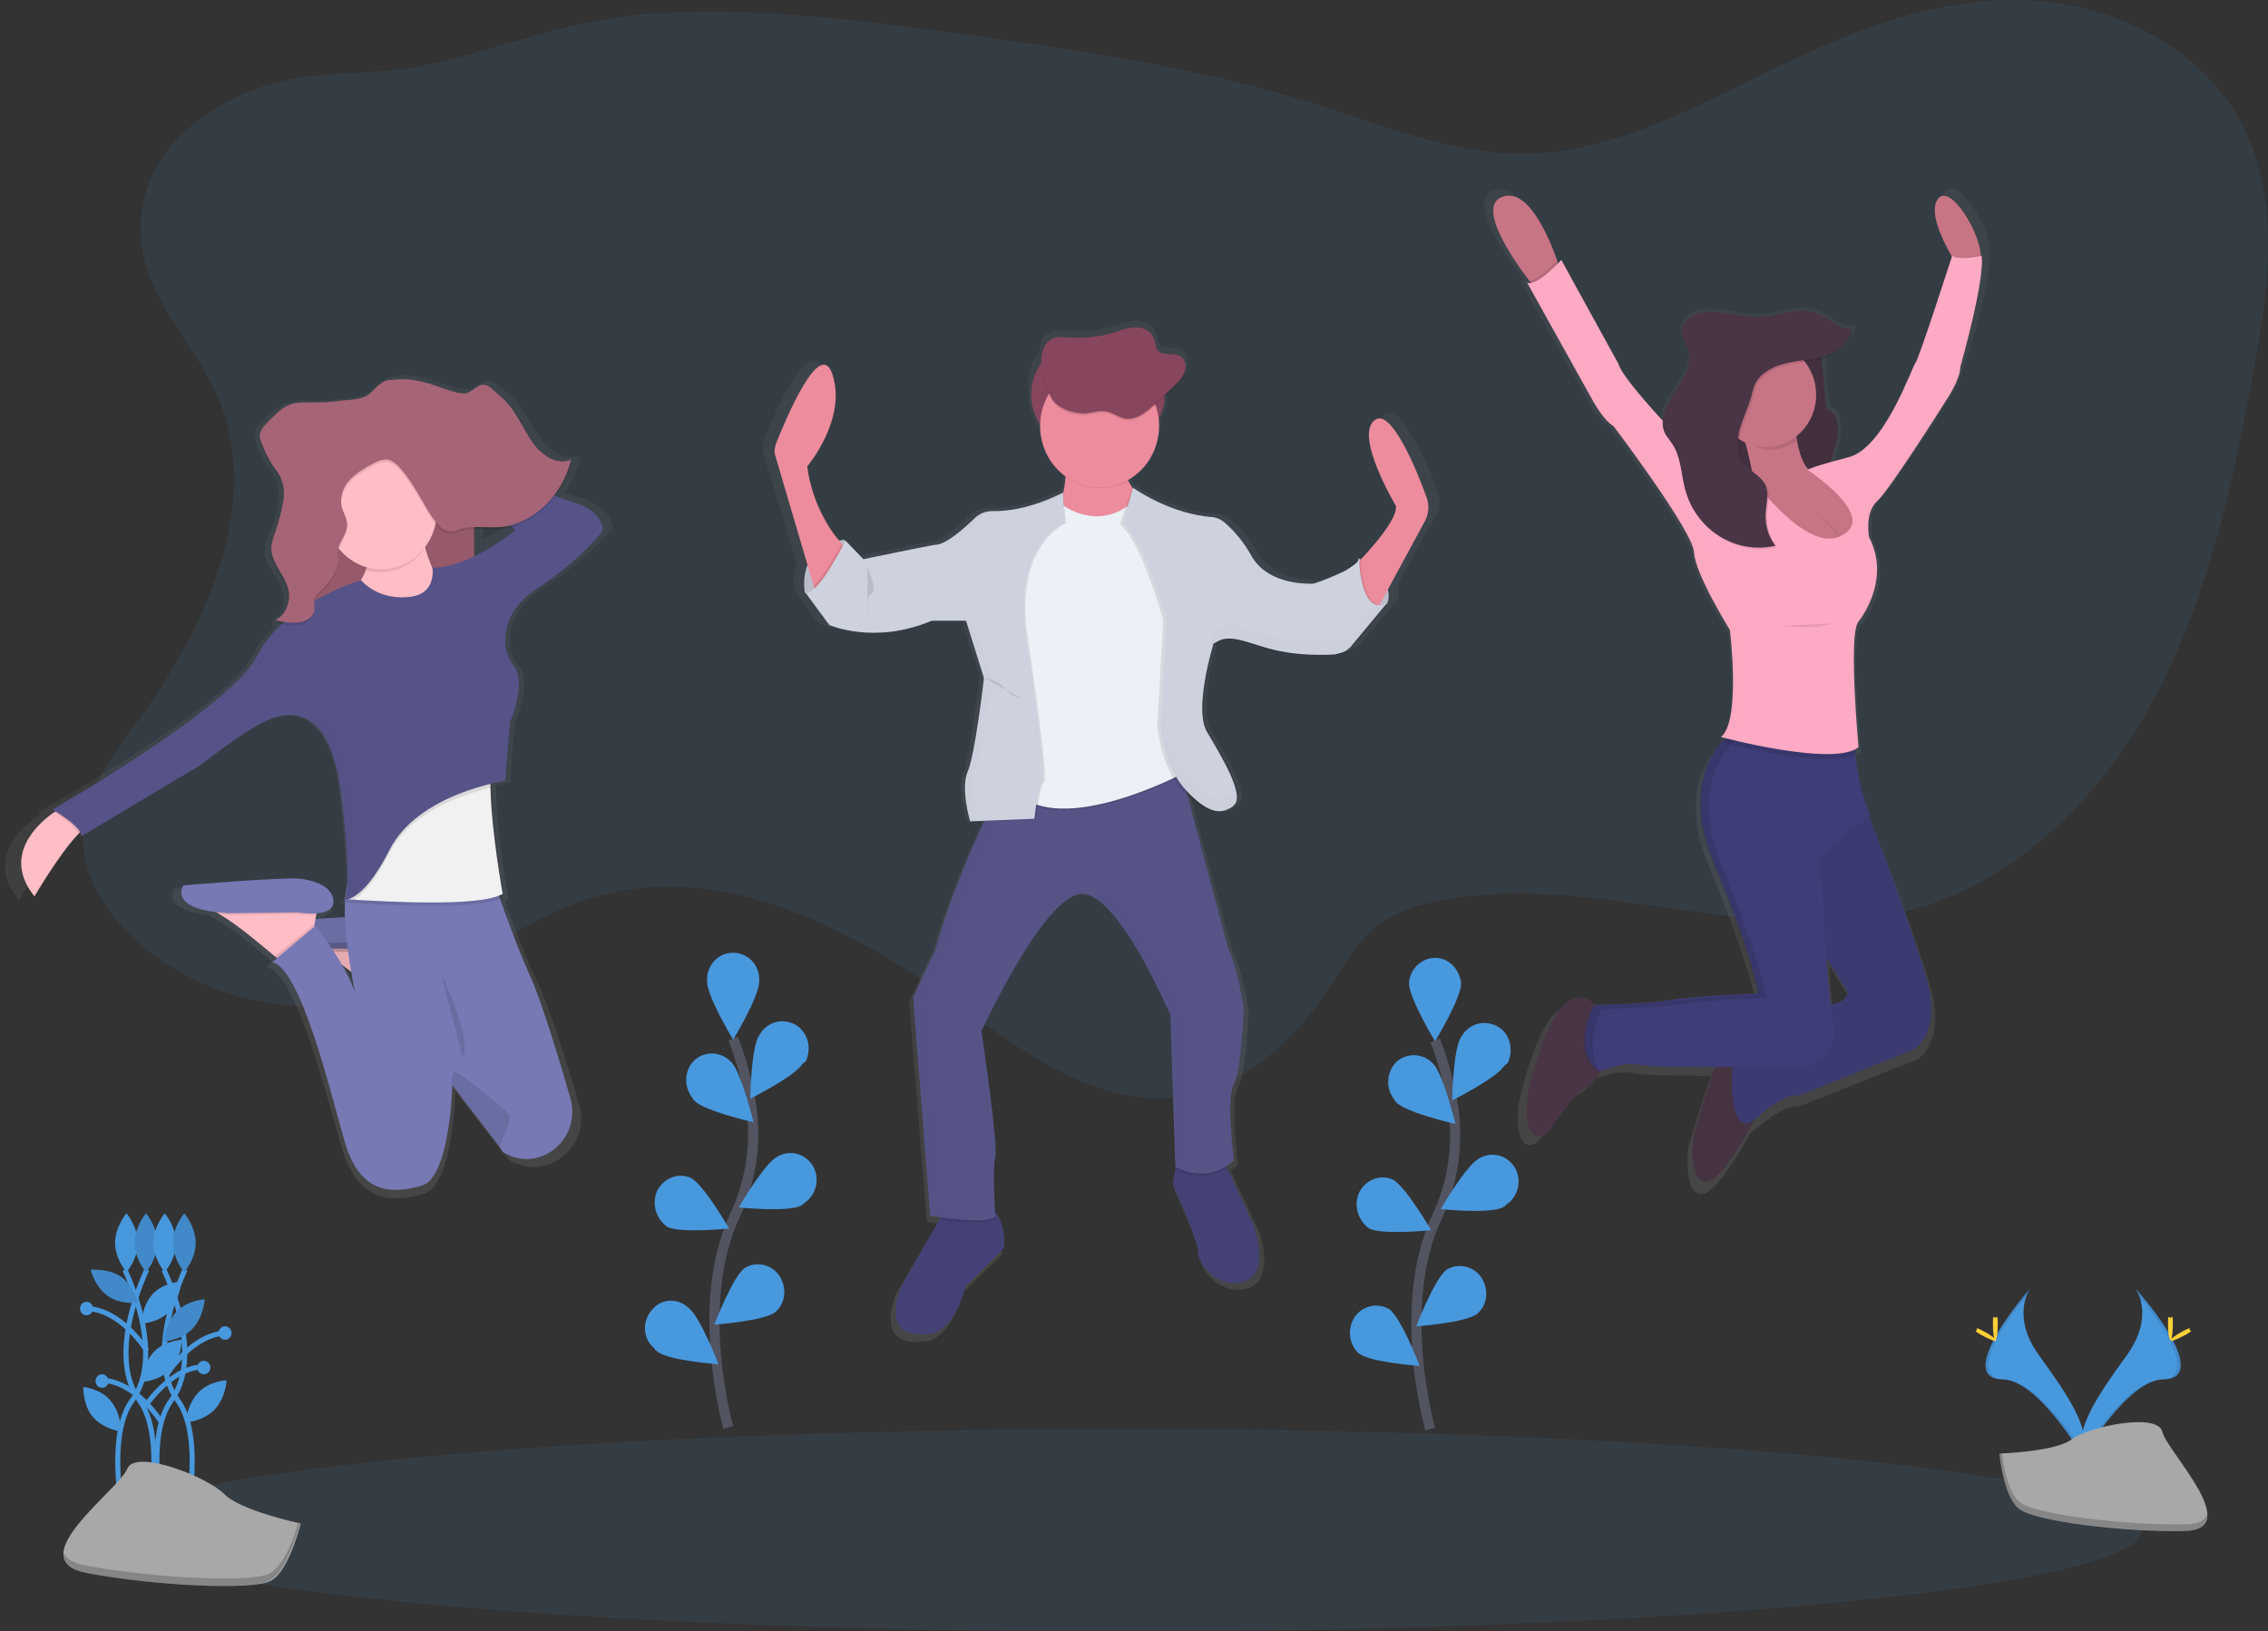 <svg width="449" height="323" viewBox="0 0 449 323" fill="none" xmlns="http://www.w3.org/2000/svg">
<rect x="0" y="0" width="449" height="323" fill="#333333" stroke="none"/>
<path opacity="0.1" d="M43.094 78.499C52.283 100.028 40.514 124.729 26.811 143.421C22.136 149.596 17.138 156.272 16.493 164.116C15.687 173.796 21.975 182.474 29.39 188.316C42.932 198.83 61.472 202.001 77.754 196.827C91.78 192.321 103.548 181.807 117.574 177.634C141.111 170.625 166.099 182.307 186.412 196.66C200.76 206.841 216.075 219.358 233.164 217.189C245.255 215.686 255.572 206.841 262.505 196.494C265.89 191.487 268.792 185.812 273.79 182.474C276.691 180.472 280.077 179.47 283.624 178.636C314.899 171.626 348.109 188.649 379.062 179.971C399.858 174.13 416.624 157.106 426.942 137.413C437.26 117.719 442.096 95.522 446.126 73.492C449.028 57.804 451.285 40.947 444.837 26.594C437.904 11.407 421.783 2.228 405.662 0.392C389.54 -1.444 373.258 3.396 358.426 10.239C339.887 18.583 321.509 30.433 301.196 30.433C287.331 30.433 274.112 24.925 260.892 20.753C238.806 13.743 215.753 10.239 192.861 7.068C170.936 4.063 148.688 1.059 126.763 2.895C111.125 4.23 97.422 10.405 82.268 13.243C72.434 15.079 62.439 13.743 52.766 16.914C40.837 20.753 28.584 29.765 27.939 43.785C26.811 57.303 38.096 66.983 43.094 78.499Z" fill="#4898DE"/>
<path d="M284.751 97.691C282.817 92.184 277.497 79.499 274.111 82.003C269.759 85.174 278.464 99.36 278.464 99.36C278.787 102.03 273.789 107.371 271.21 110.041C271.21 109.875 271.21 109.708 271.21 109.708C271.21 109.875 271.21 109.875 271.048 110.041L270.887 109.875C270.887 110.041 270.726 110.208 270.565 110.375C270.565 110.041 270.565 109.875 270.565 109.875C270.081 112.044 261.376 114.881 261.376 114.881C261.376 114.881 261.214 114.881 260.731 114.881C258.313 114.881 252.025 114.381 249.123 109.541C247.673 106.87 245.738 104.534 243.481 102.698C242.675 102.03 241.708 101.697 240.74 101.697C232.68 101.196 226.07 96.857 224.78 96.022L224.619 95.855V96.022C224.297 95.522 223.974 95.021 223.813 94.52L223.329 94.019C227.36 92.017 229.778 87.677 229.939 83.171C229.939 83.171 229.939 83.004 229.939 82.837C230.584 81.502 231.068 80.167 231.068 78.665V77.163L232.841 75.494C233.647 74.659 234.614 73.825 234.937 72.824C235.098 72.323 235.259 71.989 235.098 71.489C235.259 70.654 234.776 69.82 234.292 69.319C232.841 68.317 230.584 69.319 229.456 67.984C228.972 67.316 229.133 66.482 228.811 65.814C228.327 64.312 226.715 63.477 225.103 63.477C223.491 63.477 222.04 63.978 220.589 64.479C217.365 65.48 214.14 65.814 210.755 65.48C209.788 65.313 208.981 65.313 208.014 65.647C206.886 66.148 206.08 67.149 205.918 68.317C205.757 68.818 205.757 69.152 205.757 69.653C204.468 71.155 203.661 73.157 203.661 75.16V78.832C203.661 80.835 204.306 82.837 205.596 84.34C205.918 87.844 207.692 91.182 210.594 93.185C210.594 93.352 210.594 93.352 210.594 93.519C210.594 94.687 210.271 95.855 210.11 97.023V96.857C210.11 96.857 203.5 100.528 196.407 100.528H195.601C194.15 100.528 192.86 101.029 191.893 102.03C189.797 104.033 186.089 107.371 183.832 107.371C183.349 107.371 171.419 109.708 169.484 110.208L165.776 106.537L165.615 106.704L165.454 106.537C165.132 106.537 164.648 106.704 164.326 106.704C162.391 104.367 158.683 99.026 157.716 91.85C157.716 91.85 165.938 82.17 162.875 73.324C160.295 65.647 153.202 82.003 151.267 87.01C150.945 87.844 150.945 88.846 151.106 89.68L157.716 111.71C157.071 113.379 156.91 115.215 157.232 117.051L162.069 123.393C162.069 123.393 165.615 125.062 171.419 124.895C175.61 124.895 179.641 124.061 183.51 122.559H184.638H184.477H190.281L193.989 133.907C193.828 134.909 192.054 149.429 190.764 152.767C190.281 153.768 190.12 154.936 190.281 156.105C190.281 158.274 190.764 160.611 191.409 162.78L194.634 162.614L194.472 162.947C191.732 168.622 187.218 178.969 184.638 188.482L179.963 198.329L183.51 242.056H183.671H183.994C184.316 242.056 184.961 242.223 185.606 242.223L185.283 242.723L177.545 255.908C177.545 255.908 172.064 267.591 184.155 265.421C184.155 265.421 188.669 264.086 190.442 256.075L198.341 248.398C198.341 248.398 198.664 243.224 196.407 241.221C196.246 238.885 195.923 231.875 196.407 230.206C197.052 228.203 193.505 205.005 193.505 205.005C193.505 205.005 206.08 177.968 213.818 177.133C214.302 177.133 214.946 177.134 215.43 177.3C221.717 179.47 229.294 195.158 231.551 199.998L231.712 200.165L231.874 200.332V200.499V200.666V200.833V201L232.841 231.541H233.002V232.543L232.519 235.714C232.519 235.714 238 247.73 237.677 249.232C237.355 250.734 241.385 256.743 247.028 255.074C252.67 253.405 249.285 243.892 249.285 243.892L243.803 232.209L243.642 231.708C244.126 231.375 244.771 231.041 245.093 230.54C245.093 230.54 243.481 218.023 245.093 215.353C246.705 212.682 247.189 200.332 247.189 200.332C247.189 200.332 246.06 191.987 243.965 188.149L235.582 157.273C238.161 159.609 240.096 160.611 241.708 160.611H242.03C242.675 160.611 243.481 160.444 244.126 160.11C244.448 159.943 244.771 159.609 245.093 159.443L245.254 159.276C247.511 157.273 242.675 149.262 239.773 144.589C237.032 140.083 240.74 127.732 241.063 126.731C241.385 126.564 241.546 126.397 241.869 126.23C242.514 125.896 243.159 125.897 243.642 125.897C246.383 126.063 249.607 127.565 253.799 128.4C256.7 128.901 259.602 129.068 262.504 129.068H262.665C263.794 129.068 264.922 129.068 265.728 129.068C266.534 129.068 267.34 128.901 267.985 128.4C268.63 128.066 269.114 127.565 269.597 127.065L276.852 118.553L276.691 118.72C277.013 117.719 277.013 116.717 276.691 115.716L284.268 102.03C285.074 100.862 285.235 99.193 284.751 97.691Z" fill="url(#paint0_linear)"/>
<path d="M198.825 247.063L191.087 254.74C189.313 262.584 184.961 263.92 184.961 263.92C173.192 266.089 178.512 254.573 178.512 254.573L185.928 241.555L186.895 239.887C186.895 239.887 192.215 238.218 195.762 239.219C196.246 239.386 196.568 239.553 196.89 239.887C199.147 241.889 198.825 247.063 198.825 247.063Z" fill="#444176"/>
<path d="M246.222 253.739C240.741 255.408 236.872 249.4 237.194 247.898C237.517 246.396 232.197 234.546 232.197 234.546L232.68 231.375L233.003 228.538L242.031 229.205L242.837 231.041L248.157 242.557C248.157 242.724 251.703 252.237 246.222 253.739Z" fill="#444176"/>
<path opacity="0.1" d="M197.052 241.222C196.246 242.724 189.314 241.889 186.09 241.555L187.057 239.886C187.057 239.886 192.377 238.218 195.924 239.219C196.407 239.386 196.73 239.553 197.052 239.886C197.052 240.721 197.052 241.222 197.052 241.222Z" fill="black"/>
<path opacity="0.1" d="M242.998 231.208C238.484 234.379 233.486 232.042 232.841 231.541L233.164 228.704L242.192 229.372L242.998 231.208Z" fill="black"/>
<path d="M244.287 214.685C242.675 217.356 244.287 229.706 244.287 229.706C238.967 234.713 232.68 231.041 232.68 231.041L231.713 201C231.713 201 221.234 176.299 213.979 176.967C206.563 177.468 194.311 204.171 194.311 204.171C194.311 204.171 197.696 227.036 197.052 229.038C196.407 231.041 197.052 240.721 197.052 240.721C195.923 242.724 184.155 240.721 184.155 240.721L180.769 197.495L185.283 187.815C187.862 178.302 192.215 168.288 194.795 162.614C196.084 159.777 196.89 158.108 196.89 158.108L205.435 156.272L233.164 150.264L243.159 187.815C245.093 191.487 246.222 199.832 246.222 199.832C246.222 199.832 245.738 212.015 244.287 214.685Z" fill="#565387"/>
<g opacity="0.1">
<path opacity="0.1" d="M235.259 230.874L234.292 200.833C234.292 200.833 223.813 176.132 216.558 176.8C216.236 176.8 215.913 176.967 215.591 176.967C222.846 179.47 231.874 200.833 231.874 200.833L232.841 230.874C234.776 231.875 237.033 232.376 239.29 232.042C237.677 231.875 236.388 231.541 235.259 230.874Z" fill="black"/>
<path opacity="0.1" d="M186.734 240.72L183.348 197.494L187.862 187.814C190.442 178.301 194.795 168.288 197.374 162.613C198.664 159.776 199.47 158.107 199.47 158.107L208.014 156.271L233.325 150.764L233.164 150.263L205.435 156.271L196.89 158.107C196.89 158.107 196.084 159.776 194.795 162.613C192.215 168.288 187.862 178.468 185.283 187.814L180.769 197.494L184.155 240.72C184.155 240.72 190.603 241.888 194.311 241.554C191.893 241.387 189.313 241.054 186.734 240.72Z" fill="black"/>
</g>
<path d="M167.228 106.87C167.228 106.87 158.038 107.371 159.328 117.385L161.907 117.719L165.777 113.379L167.711 109.707V108.873L167.228 106.87Z" fill="#CED2DF"/>
<path opacity="0.1" d="M167.228 106.87C167.228 106.87 158.038 107.371 159.328 117.385L161.907 117.719L165.777 113.379L167.711 109.707V108.873L167.228 106.87Z" fill="black"/>
<path d="M268.953 110.542C268.953 110.542 276.53 114.715 274.596 119.555L272.177 120.556L268.953 118.72L268.469 114.381L268.792 111.377L268.953 110.542Z" fill="#CED2DF"/>
<path opacity="0.1" d="M268.953 110.542C268.953 110.542 276.53 114.715 274.596 119.555L272.177 120.556L268.953 118.72L268.469 114.381L268.792 111.377L268.953 110.542Z" fill="black"/>
<path d="M214.141 67.817H220.589C226.071 67.817 230.585 72.49 230.585 78.165C230.585 83.839 226.071 88.512 220.589 88.512H214.141C208.66 88.512 204.146 83.839 204.146 78.165C204.146 72.323 208.66 67.817 214.141 67.817Z" fill="#88455E"/>
<path d="M167.228 108.372L161.585 117.718L161.102 116.049L153.524 90.348C153.202 89.513 153.363 88.512 153.686 87.677C155.62 82.838 162.391 66.649 164.809 74.159C167.711 83.004 159.812 92.35 159.812 92.35C160.779 100.028 164.809 105.702 166.583 107.538C166.905 108.039 167.228 108.372 167.228 108.372Z" fill="#EC8C9C"/>
<path d="M267.825 112.378C267.825 112.378 276.691 103.7 276.369 100.195C276.369 100.195 267.986 86.175 272.177 83.171C275.402 80.668 280.56 93.185 282.495 98.693C282.979 100.195 282.817 101.697 282.172 103.032L271.694 122.392L267.825 112.378Z" fill="#EC8C9C"/>
<path d="M210.755 88.179C210.755 88.179 212.367 98.86 207.692 102.865C203.016 106.87 221.072 106.87 221.072 106.87L227.521 100.695C227.521 100.695 220.105 93.519 222.362 88.179H210.755Z" fill="#EC8C9C"/>
<path opacity="0.1" d="M210.433 100.361C210.433 100.361 217.365 105.702 224.297 99.694L235.582 123.727L234.937 153.1C234.937 153.1 211.722 165.617 202.049 157.94C192.377 150.263 200.437 146.258 200.437 146.258L198.18 123.727L200.599 109.04C200.599 109.04 204.951 102.03 205.274 102.03C205.435 102.197 210.433 100.361 210.433 100.361Z" fill="black"/>
<path d="M210.433 100.028C210.433 100.028 217.365 105.369 224.297 99.36L235.582 123.393L234.937 152.767C234.937 152.767 211.722 165.284 202.049 157.607C192.377 149.93 200.437 145.924 200.437 145.924L198.18 123.393L200.599 108.706C200.599 108.706 204.951 101.697 205.274 101.697C205.596 101.697 210.433 100.028 210.433 100.028Z" fill="#EBF1F6"/>
<path opacity="0.1" d="M210.433 97.524C210.433 97.524 203.823 101.363 196.73 101.196C195.44 101.196 194.15 101.697 193.183 102.698C191.087 104.701 187.541 107.872 185.445 107.872C184.961 107.872 171.258 110.709 171.258 110.709L167.711 107.037C167.711 107.037 162.391 117.886 159.812 117.385L164.487 123.727C164.487 123.727 173.354 127.732 184.8 122.892H191.571L195.118 134.241C195.118 134.241 193.344 149.596 191.893 152.767C190.442 156.105 192.377 162.614 192.377 162.614L205.113 162.113C205.113 162.113 205.758 155.604 206.725 154.77C207.692 153.935 203.339 125.396 203.339 125.396C203.339 125.396 200.438 109.207 211.078 103.533L210.433 97.524Z" fill="black"/>
<path opacity="0.1" d="M205.596 156.272C205.113 158.275 204.79 160.277 204.629 162.28L194.956 162.614C196.246 159.777 197.052 158.108 197.052 158.108L205.596 156.272Z" fill="black"/>
<path opacity="0.1" d="M167.228 108.373L161.585 117.719L161.102 116.05C163.197 113.88 165.616 109.541 166.583 107.705C166.906 108.039 167.228 108.373 167.228 108.373Z" fill="black"/>
<path d="M210.433 97.524C210.433 97.524 203.5 101.363 196.407 101.196C195.117 101.196 193.828 101.697 192.86 102.698C190.765 104.701 187.218 107.872 185.122 107.872C184.638 107.872 170.935 110.709 170.935 110.709L167.388 107.037C167.388 107.037 162.068 117.886 159.489 117.385L164.164 123.727C164.164 123.727 173.031 127.732 184.477 122.892H191.248L194.795 134.241C194.795 134.241 193.022 149.596 191.571 152.767C190.12 156.105 192.054 162.614 192.054 162.614L204.79 162.113C204.79 162.113 205.435 155.604 206.402 154.77C207.37 153.935 203.017 125.396 203.017 125.396C203.017 125.396 200.115 109.207 210.755 103.533L210.433 97.524Z" fill="#CED2DF"/>
<path opacity="0.1" d="M224.136 96.523C224.136 96.523 230.745 101.697 239.451 102.365C240.418 102.365 241.386 102.865 242.03 103.366C244.287 105.369 246.061 107.538 247.512 110.209C251.058 116.217 259.764 115.549 259.764 115.549C259.764 115.549 268.147 112.879 268.631 110.709C268.631 110.709 268.792 122.392 274.112 119.555L267.18 127.9C266.212 128.901 265.084 129.568 263.633 129.735C261.054 129.902 256.54 129.902 252.67 129.068C246.867 127.9 242.675 125.062 239.612 127.566C239.612 127.566 235.582 140.584 238.323 145.09C241.063 149.763 245.9 157.607 243.643 159.609C241.386 161.612 238.645 161.445 234.131 156.605C229.617 151.765 229.133 143.588 229.133 143.588L230.262 122.726C230.262 122.726 225.909 106.871 221.718 103.867L224.136 96.523Z" fill="black"/>
<path opacity="0.1" d="M274.919 119.388L267.986 127.732C267.503 128.233 267.019 128.734 266.374 129.067C265.729 129.401 265.246 129.568 264.601 129.568C262.022 129.735 257.508 129.735 253.638 128.901C248.157 127.732 244.288 125.229 241.225 127.065C241.064 127.232 240.741 127.398 240.58 127.398C240.58 127.398 236.55 140.416 239.29 144.922C242.031 149.595 246.867 157.439 244.61 159.442C244.288 159.776 243.804 160.11 243.321 160.277C241.225 161.278 238.807 160.443 235.099 156.438C230.585 151.598 230.101 143.42 230.101 143.42L231.23 122.559C231.23 122.559 226.877 106.704 222.685 103.7L224.459 96.857C225.748 97.691 232.036 101.864 239.774 102.531C240.741 102.531 241.709 103.032 242.353 103.533C244.61 105.535 246.384 107.705 247.835 110.375C251.381 116.383 260.087 115.716 260.087 115.716C262.183 115.048 264.117 114.214 266.213 113.213C267.503 112.545 268.47 111.877 269.115 111.21C269.276 111.043 269.437 110.876 269.437 110.542C269.276 110.542 269.599 122.058 274.919 119.388Z" fill="black"/>
<path d="M274.596 119.388L267.663 127.733C267.341 128.233 266.857 128.567 266.374 128.901C265.729 129.235 264.923 129.402 264.278 129.568C261.698 129.735 257.185 129.735 253.315 128.901C248.157 127.9 244.126 125.396 241.224 126.898C240.902 127.065 240.579 127.232 240.257 127.399C240.257 127.399 236.227 140.417 238.967 144.923C241.708 149.596 246.544 157.44 244.287 159.443C243.965 159.776 243.643 159.943 243.32 160.11C241.224 161.278 238.645 160.611 234.776 156.438C230.262 151.599 229.778 143.421 229.778 143.421L230.907 122.559C230.907 122.559 226.554 106.704 222.362 103.7L224.297 96.523L224.458 96.69C225.748 97.525 232.035 101.697 239.773 102.365C240.741 102.365 241.708 102.865 242.353 103.366C244.61 105.369 246.383 107.538 247.834 110.209C251.381 116.217 260.086 115.549 260.086 115.549C262.182 114.882 264.117 114.047 266.212 113.046C267.663 112.211 268.792 111.377 269.114 110.709C269.114 110.709 269.114 110.876 269.114 111.21C269.114 113.046 269.92 121.891 274.596 119.388Z" fill="#CED2DF"/>
<path opacity="0.1" d="M222.363 88.512H210.594C210.916 90.515 210.916 92.351 210.755 94.353C214.463 97.023 219.138 97.357 223.169 95.355C222.201 93.185 221.395 90.682 222.363 88.512Z" fill="black"/>
<path d="M217.687 96.523C224.186 96.523 229.455 91.069 229.455 84.34C229.455 77.611 224.186 72.156 217.687 72.156C211.187 72.156 205.918 77.611 205.918 84.34C205.918 91.069 211.187 96.523 217.687 96.523Z" fill="#EC8C9C"/>
<path opacity="0.1" d="M215.269 82.17C216.559 82.003 217.849 81.502 219.138 81.836C220.267 82.003 221.234 82.837 222.524 83.171C224.781 83.672 226.877 82.003 228.65 80.334L232.358 76.829C233.164 75.995 233.97 75.327 234.454 74.159C234.937 73.158 234.776 71.656 233.809 70.988C232.519 69.987 230.101 70.988 229.134 69.653C228.65 68.985 228.811 68.151 228.489 67.483C228.005 65.981 226.393 65.147 224.942 65.147C223.491 65.147 222.04 65.648 220.589 66.148C217.526 67.15 214.302 67.317 211.077 67.15C210.271 66.983 209.304 66.983 208.498 67.317C207.37 67.817 206.725 68.819 206.402 69.82C205.596 72.49 206.886 76.829 208.176 79.166C209.304 81.335 212.851 82.503 215.269 82.17Z" fill="black"/>
<path d="M215.269 81.836C216.559 81.669 217.849 81.168 219.138 81.502C220.267 81.669 221.234 82.504 222.524 82.837C224.781 83.338 226.877 81.669 228.65 80L232.358 76.495C233.164 75.661 233.97 74.993 234.454 73.825C234.937 72.657 234.776 71.322 233.809 70.654C232.519 69.653 230.101 70.654 229.134 69.319C228.65 68.651 228.811 67.817 228.489 67.15C228.005 65.647 226.393 64.813 224.942 64.813C223.491 64.813 222.04 65.314 220.589 65.814C217.526 66.816 214.302 66.983 211.077 66.816C210.271 66.649 209.304 66.649 208.498 66.983C207.37 67.483 206.725 68.485 206.402 69.486C205.596 72.156 206.886 76.495 208.176 78.832C209.304 81.001 212.851 82.003 215.269 81.836Z" fill="#88455E"/>
<path opacity="0.1" d="M194.956 134.242C194.956 134.242 197.536 134.575 198.825 136.244C200.115 137.913 202.372 138.414 202.372 138.414" fill="black"/>
<path opacity="0.1" d="M171.741 112.211C171.741 112.211 173.835 117.051 172.546 117.552C171.258 118.052 171.741 121.557 171.741 121.557" fill="black"/>
<g opacity="0.1">
<path opacity="0.1" d="M172.548 110.543C172.548 110.543 186.251 107.705 186.574 107.705C188.831 107.705 192.377 104.534 194.312 102.532C194.957 101.864 195.763 101.53 196.569 101.196H196.408C195.118 101.196 193.828 101.697 192.861 102.698C190.765 104.701 187.219 107.872 185.123 107.872C184.639 107.872 175.934 109.708 172.548 110.543Z" fill="black"/>
<path opacity="0.1" d="M210.433 98.192V97.524C207.209 99.194 203.662 100.362 199.954 101.03C203.501 100.696 207.047 99.861 210.433 98.192Z" fill="black"/>
<path opacity="0.1" d="M193.506 162.447C193.506 162.447 191.571 155.938 193.022 152.6C194.473 149.262 196.246 134.075 196.246 134.075L192.7 122.726H185.928L185.445 122.893H190.926L194.473 134.242C194.473 134.242 192.7 149.596 191.249 152.767C189.798 156.105 191.732 162.614 191.732 162.614L204.468 162.113V161.946L193.506 162.447Z" fill="black"/>
</g>
<g opacity="0.1">
<path opacity="0.1" d="M244.288 156.773C243.965 157.107 243.643 157.273 243.32 157.44C241.225 158.609 238.645 157.941 234.776 153.769C231.229 149.93 230.101 143.922 229.94 141.752L229.779 143.421C229.779 143.421 230.262 151.599 234.776 156.439C238.645 160.611 241.225 161.279 243.32 160.111C243.643 159.944 243.965 159.61 244.288 159.443C244.932 158.776 244.932 157.774 244.61 156.272C244.449 156.606 244.288 156.773 244.288 156.773Z" fill="black"/>
<path opacity="0.1" d="M272.339 119.722L267.825 125.229C267.503 125.73 267.019 126.064 266.535 126.397C265.891 126.731 265.085 126.898 264.44 127.065C261.86 127.232 257.346 127.232 253.477 126.397C248.318 125.396 244.288 122.893 241.386 124.395C241.064 124.562 240.741 124.728 240.419 124.895C240.419 124.895 237.84 133.24 238.162 138.914C238.484 133.574 240.419 127.566 240.419 127.566C240.741 127.399 241.064 127.065 241.386 127.065C244.288 125.73 248.318 128.066 253.477 129.068C257.346 129.902 261.86 129.735 264.44 129.735C265.246 129.735 265.891 129.568 266.535 129.068C267.019 128.734 267.503 128.4 267.825 127.899L274.757 119.555C273.951 119.888 273.145 120.055 272.339 119.722Z" fill="black"/>
</g>
<path d="M67.114 179.47C67.275 179.638 67.436 179.638 67.597 179.47C67.436 179.638 67.275 179.638 67.114 179.47Z" fill="url(#paint1_linear)"/>
<path d="M115.317 98.692C114.511 98.359 113.221 98.025 111.77 97.524C113.221 95.522 114.35 93.185 114.995 90.682H114.833C114.833 90.515 114.995 90.348 114.995 90.181C112.254 91.349 109.03 89.346 107.095 86.843C105.161 84.34 103.871 81.168 101.614 78.832C100.647 77.831 99.679 76.996 98.712 76.329C98.067 75.828 97.422 75.327 96.616 75.327C95.326 75.327 94.359 76.495 93.231 76.996C92.425 77.163 91.619 77.163 90.812 76.829C87.749 76.162 84.686 74.66 81.462 74.326C79.689 74.159 78.077 74.326 76.465 74.993C74.852 75.661 74.208 76.829 72.757 77.831C71.306 78.832 68.565 78.832 66.953 78.999C65.018 79.166 62.923 79.333 60.988 79.333C59.86 79.166 58.731 79.333 57.603 79.499C55.184 80 53.25 82.003 51.477 83.839C50.993 84.34 50.67 84.84 50.509 85.508C50.509 85.675 50.509 85.842 50.509 86.008C50.509 86.509 50.509 87.01 50.67 87.511C51.154 89.18 51.96 90.849 52.927 92.35C53.733 93.352 54.54 94.52 54.862 95.688C55.023 96.356 55.184 97.024 55.184 97.691C55.184 98.359 55.023 99.026 55.023 99.861C54.701 101.697 54.217 103.699 53.411 105.368C52.927 106.37 52.605 107.204 52.444 108.373C52.444 108.539 52.444 108.706 52.444 109.04C52.283 112.211 55.507 114.548 56.152 117.719C56.152 118.052 56.152 118.219 56.313 118.553C56.313 120.556 55.184 122.559 53.572 123.226C53.733 123.226 53.895 123.393 54.056 123.393C53.895 123.56 53.733 123.56 53.572 123.56C53.895 123.727 54.217 123.727 54.54 123.894C52.766 125.563 51.154 127.566 50.026 129.735C44.544 140.25 7.626 160.778 7.626 160.778L8.11 161.112L7.626 161.445C4.402 163.615 -3.014 170.124 3.757 178.135C3.757 178.135 9.077 169.456 12.785 165.785C12.947 165.618 13.108 165.451 13.269 165.284C13.43 165.618 13.43 165.952 13.43 166.118L37.773 151.932C37.773 151.932 46.479 145.757 48.897 144.255C50.67 143.087 52.444 142.419 54.378 141.752L54.056 141.919C55.023 141.585 55.829 141.585 56.797 141.585C61.149 141.585 65.825 144.923 67.275 157.774C69.371 175.131 68.404 178.135 67.759 178.636C67.598 178.636 67.598 178.636 67.598 178.636C67.437 178.636 67.437 178.636 67.275 178.636C67.437 178.803 67.437 178.802 67.598 178.802C67.759 178.802 67.759 178.802 67.92 178.802C68.082 178.802 68.082 178.802 68.243 178.802C68.243 178.969 68.243 179.136 68.243 179.303C68.243 179.303 68.082 179.47 68.243 179.47C68.243 180.471 68.243 181.473 68.243 182.641C66.147 182.808 63.89 182.975 62.117 182.975L62.278 182.14V181.807C63.89 181.64 65.502 181.139 65.663 179.804C65.986 176.8 62.117 175.131 58.57 174.964C55.023 174.797 34.549 175.798 34.549 175.798C34.549 175.798 31.486 179.971 41.159 181.139C41.481 181.306 41.804 181.473 42.126 181.64C45.995 183.809 51.154 187.982 53.572 190.151L53.895 190.485L52.766 191.487C58.731 192.822 64.535 216.688 67.759 227.536C70.983 238.384 78.077 238.05 83.88 236.381C89.362 234.879 90.007 218.524 90.168 216.354V216.187L99.841 228.537L100.647 229.539C100.969 229.706 101.13 229.873 101.453 230.039C108.868 233.711 116.929 226.702 114.672 218.857C112.415 210.846 108.707 199.164 106.289 194.157C104.193 189.985 101.614 182.975 100.002 178.636C100.163 178.469 100.485 178.469 100.647 178.302C100.647 178.302 100.647 178.135 100.485 177.801H100.647C100.647 177.801 98.228 165.284 98.228 156.272C98.228 156.105 98.228 155.938 98.228 155.771C98.228 155.604 98.228 155.604 98.228 155.437C100.002 155.103 101.13 154.936 101.13 154.936V154.603H100.969L101.936 143.087C101.936 143.087 105.483 135.243 102.742 131.905C101.936 130.903 101.291 129.735 101.13 128.567C100.647 125.563 101.13 120.556 107.579 116.383C117.413 109.875 121.282 104.701 121.282 104.701C121.282 104.701 121.282 100.528 115.317 98.692ZM95.649 106.704V101.363C97.422 101.196 99.357 101.53 101.13 101.363C102.097 101.363 102.904 101.196 103.871 100.862L104.354 101.196C101.614 103.366 98.712 105.202 95.649 106.704ZM67.759 190.485C68.404 190.986 69.21 191.487 69.855 192.154C70.338 194.824 70.661 196.66 70.661 196.827C70.016 194.491 69.049 192.488 67.759 190.485Z" fill="url(#paint2_linear)"/>
<path d="M83.397 186.146L82.913 188.482L82.591 190.318L81.946 193.656L76.142 197.829C76.142 197.829 75.659 197.328 74.691 196.66C72.273 194.658 67.437 190.485 63.729 188.315C62.761 187.648 61.794 187.147 60.666 186.813L83.397 186.146Z" fill="#FFBDC6"/>
<path opacity="0.1" d="M83.397 186.146L82.913 188.483C81.623 188.483 80.333 188.483 79.044 188.316L65.663 188.483C65.018 188.483 64.373 188.316 63.89 188.316C62.922 187.648 61.955 187.147 60.827 186.813L83.397 186.146Z" fill="black"/>
<path d="M79.205 187.815C79.205 187.815 85.976 188.983 86.299 185.979C86.621 182.975 82.913 181.473 79.528 181.139C76.303 180.972 56.635 182.307 56.635 182.307C56.635 182.307 53.25 187.147 65.663 187.815H79.205Z" fill="#7679B4"/>
<path opacity="0.1" d="M83.397 186.146L82.913 188.482L82.591 190.318L81.946 193.656L76.142 197.829C76.142 197.829 75.659 197.328 74.691 196.66C72.273 194.658 67.437 190.485 63.729 188.315C62.761 187.648 61.794 187.147 60.666 186.813L83.397 186.146Z" fill="black"/>
<path opacity="0.1" d="M83.397 186.146L82.913 188.483C81.623 188.483 80.333 188.483 79.044 188.316L65.663 188.483C65.018 188.483 64.373 188.316 63.89 188.316C62.922 187.648 61.955 187.147 60.827 186.813L83.397 186.146Z" fill="black"/>
<path opacity="0.1" d="M79.205 187.815C79.205 187.815 85.976 188.983 86.299 185.979C86.621 182.975 82.913 181.473 79.528 181.139C76.303 180.972 56.635 182.307 56.635 182.307C56.635 182.307 53.25 187.147 65.663 187.815H79.205Z" fill="black"/>
<path d="M93.875 89.847H58.73V133.073H93.875V89.847Z" fill="#A66477"/>
<path opacity="0.1" d="M93.875 89.847H58.73V133.073H93.875V89.847Z" fill="black"/>
<path d="M17.461 163.782C16.816 163.949 16.171 164.45 15.365 165.285C11.818 168.956 6.821 177.468 6.821 177.468C0.372 169.457 7.465 163.115 10.529 160.945C11.335 160.445 11.818 160.111 11.818 160.111L17.461 163.782Z" fill="#FFBDC6"/>
<path d="M83.074 103.533C83.074 103.533 84.847 116.05 90.812 119.054C96.777 122.058 83.074 127.566 83.074 127.566L64.373 120.389C64.373 120.389 75.013 116.884 72.756 106.203L83.074 103.533Z" fill="#FFBDC6"/>
<path d="M63.083 178.803L62.599 181.139L62.277 182.975L61.632 186.313L55.829 190.485C55.829 190.485 55.345 189.984 54.378 189.317C51.959 187.314 47.123 183.142 43.415 180.972C42.448 180.305 41.481 179.804 40.352 179.47L63.083 178.803Z" fill="#FFBDC6"/>
<path opacity="0.1" d="M63.084 178.803L62.6 181.141C61.311 181.141 60.021 181.14 58.731 180.973L45.35 181.141C44.706 181.141 44.061 180.973 43.577 180.973C42.61 180.306 41.643 179.805 40.514 179.471L63.084 178.803Z" fill="black"/>
<path d="M58.892 180.639C58.892 180.639 65.663 181.807 65.985 178.803C66.308 175.799 62.6 174.297 59.214 173.963C55.829 173.629 36.322 175.298 36.322 175.298C36.322 175.298 32.936 180.138 45.35 180.806L58.892 180.639Z" fill="#7679B4"/>
<path opacity="0.1" d="M62.278 182.975L61.633 186.313L55.829 190.485C55.829 190.485 55.346 189.984 54.378 189.317L62.278 182.975Z" fill="black"/>
<path d="M100.324 228.537C100.001 228.37 99.84 228.203 99.518 228.037L98.873 227.035L89.523 214.852V215.019C89.523 217.021 88.717 233.21 83.558 234.712C77.915 236.381 71.306 236.715 68.243 226.034C65.18 215.352 59.537 191.82 53.895 190.485L62.439 183.309C62.439 183.309 68.081 190.151 70.338 196.66C70.177 196.16 66.308 177.3 69.532 173.962H97.583C97.583 173.962 101.936 186.646 104.838 192.988C107.095 197.828 110.642 209.511 112.899 217.355C115.156 225.199 107.417 232.042 100.324 228.537Z" fill="#7679B4"/>
<path opacity="0.1" d="M99.518 177.634C95.165 180.304 76.142 179.136 70.016 178.802L68.404 178.635C68.243 178.635 68.404 178.468 68.404 178.468L68.565 176.633L73.24 164.45L97.906 149.596C97.422 151.098 97.261 153.602 97.261 156.272C97.261 165.284 99.518 177.634 99.518 177.634Z" fill="black"/>
<path d="M99.518 176.967C95.165 179.637 76.142 178.469 70.016 178.135L68.403 177.968H68.081H68.403L69.854 177.634L73.079 164.116L97.744 149.262C97.261 150.764 97.1 153.268 97.1 155.938C97.261 164.617 99.518 176.967 99.518 176.967Z" fill="#F2F1F2"/>
<path opacity="0.1" d="M97.261 155.938C92.263 157.106 81.139 160.611 76.948 169.123C74.046 174.797 71.789 177.133 70.016 178.135L68.404 177.968V177.801L69.855 177.467L73.079 163.949L97.744 149.095C97.261 150.764 97.1 153.101 97.261 155.938Z" fill="black"/>
<path opacity="0.1" d="M11.819 160.111L17.622 163.616C16.977 163.783 16.332 164.283 15.526 165.118C15.043 163.616 11.98 161.613 10.69 160.778C11.335 160.445 11.819 160.111 11.819 160.111Z" fill="black"/>
<path d="M80.334 118.22C80.334 118.22 75.175 118.887 71.467 114.882C71.467 114.882 56.152 119.388 50.993 129.735C45.834 140.083 10.367 160.277 10.367 160.277C10.367 160.277 16.493 163.782 16.009 165.618L39.224 151.766C39.224 151.766 47.446 145.591 49.864 144.255C52.121 142.92 64.857 134.242 67.598 157.607C70.338 180.806 67.598 178.135 67.598 178.135C67.598 178.135 71.467 179.471 77.109 168.288C82.752 157.106 100.002 154.603 100.002 154.603L100.969 142.92C100.969 142.92 104.354 135.076 101.775 131.905C100.969 130.904 100.485 129.735 100.163 128.567C99.679 125.563 100.163 120.556 106.289 116.551C115.801 110.208 119.347 105.035 119.347 105.035C119.347 105.035 119.508 101.196 113.705 99.527C107.901 97.691 84.525 88.011 84.525 88.011L83.719 91.349L102.097 104.868C102.097 104.868 92.908 112.545 85.654 112.378C85.492 112.211 86.782 118.053 80.334 118.22Z" fill="#565388"/>
<path opacity="0.1" d="M83.88 108.874C83.397 107.205 83.074 105.703 82.752 104.034L72.596 106.871C73.079 108.874 72.918 111.043 72.434 112.879C76.626 114.047 81.14 112.545 83.88 108.874Z" fill="black"/>
<path d="M75.497 112.712C81.552 112.712 86.46 107.631 86.46 101.363C86.46 95.095 81.552 90.014 75.497 90.014C69.443 90.014 64.535 95.095 64.535 101.363C64.535 107.631 69.443 112.712 75.497 112.712Z" fill="#FFBDC6"/>
<path opacity="0.1" d="M81.3 75.661C84.363 75.995 87.265 77.33 90.167 78.165C90.973 78.332 91.779 78.499 92.424 78.332C93.552 77.998 94.52 76.663 95.648 76.663C96.454 76.663 97.099 77.163 97.583 77.664C98.55 78.499 99.517 79.333 100.323 80.168C102.419 82.504 103.709 85.675 105.482 88.179C107.255 90.682 110.319 92.685 113.059 91.517C111.286 98.86 105.321 104.368 98.872 104.868C96.293 105.035 93.714 104.534 91.134 105.202C90.489 105.536 89.844 105.703 89.2 105.703C87.749 105.703 86.62 104.368 85.653 103.032C83.557 99.861 81.945 96.357 79.527 93.519C78.721 92.518 77.754 91.683 76.786 91.517C75.658 91.35 74.69 91.85 73.723 92.351C72.111 93.186 70.499 94.187 69.209 95.522C67.919 96.857 67.113 99.194 67.758 101.197C68.081 102.198 68.725 103.199 68.725 104.368C68.725 106.203 67.275 107.539 66.952 109.208C66.952 109.875 66.791 110.71 66.952 111.377C66.791 113.714 65.34 115.717 63.728 117.219C63.083 117.886 62.438 118.387 62.277 119.388C62.116 120.056 62.277 120.723 62.277 121.224C62.116 122.726 60.504 123.561 59.214 123.728C57.602 123.894 55.99 123.728 54.539 123.227C56.473 122.392 57.602 119.722 57.118 117.385C56.473 114.214 53.41 111.878 53.733 108.54C53.894 107.539 54.216 106.537 54.539 105.703C55.184 103.867 55.667 102.031 55.99 100.195C56.312 98.693 56.312 97.191 55.828 95.856C55.506 94.521 54.539 93.519 53.894 92.518C52.927 91.016 52.282 89.514 51.637 87.845C51.476 87.344 51.315 86.844 51.476 86.343C51.637 85.675 51.959 85.174 52.443 84.674C54.216 82.838 55.99 80.835 58.247 80.335C59.375 80.168 60.504 80.168 61.471 80.168C63.406 80.168 65.34 80.168 67.275 79.834C68.887 79.667 71.466 79.667 72.917 78.665C74.207 77.664 74.852 76.496 76.464 75.828C77.915 75.495 79.527 75.328 81.3 75.661Z" fill="black"/>
<path opacity="0.1" d="M87.266 192.655C87.266 192.655 93.554 205.506 91.619 209.512L87.266 192.655Z" fill="black"/>
<path opacity="0.1" d="M98.873 227.202L89.522 215.019V215.185C89.522 215.185 89.039 211.18 90.812 212.515C94.681 215.352 100.807 220.192 100.968 221.027C101.13 221.861 99.679 225.199 98.873 227.202Z" fill="black"/>
<g opacity="0.1">
<path opacity="0.1" d="M85.654 112.211C85.654 112.211 86.46 115.549 83.88 117.218C87.749 116.55 87.91 113.38 87.91 112.044C87.104 112.211 86.46 112.211 85.654 112.211Z" fill="black"/>
<path opacity="0.1" d="M12.785 159.61C12.785 159.61 48.091 139.248 53.25 129.068C56.958 121.724 65.986 117.218 70.661 115.215C67.114 116.384 55.507 121.057 51.154 129.735C45.995 140.083 10.528 160.277 10.528 160.277L12.785 159.61Z" fill="black"/>
<path opacity="0.1" d="M92.586 110.543C98.55 108.54 104.354 103.7 104.354 103.7L85.976 90.181L86.46 88.345L84.686 87.678L83.88 91.016L102.258 104.534C99.195 107.038 95.971 109.04 92.586 110.543Z" fill="black"/>
<path opacity="0.1" d="M92.747 156.44C95.165 155.605 97.584 154.937 100.002 154.603V154.269C97.422 154.77 95.004 155.438 92.747 156.44Z" fill="black"/>
<path opacity="0.1" d="M70.338 177.301H70.177C70.016 177.301 69.855 177.301 69.694 177.301C69.855 177.301 70.016 177.301 70.177 177.301C70.822 176.967 71.789 173.963 69.694 156.773C67.598 138.414 59.215 139.916 54.701 141.919C59.376 140.584 65.824 141.752 67.598 157.44C69.532 174.63 68.565 177.635 68.081 177.968C68.888 177.968 69.694 177.801 70.338 177.301Z" fill="black"/>
</g>
<path d="M81.3 75.161C84.363 75.495 87.265 76.83 90.167 77.664C90.973 77.831 91.779 77.998 92.424 77.831C93.552 77.497 94.52 76.162 95.648 76.162C96.454 76.162 97.099 76.663 97.583 77.164C98.55 77.998 99.517 78.833 100.323 79.667C102.419 82.004 103.709 85.175 105.482 87.678C107.255 90.182 110.319 92.184 113.059 91.016C111.286 98.359 105.321 103.867 98.872 104.368C96.293 104.535 93.714 104.034 91.134 104.702C90.489 105.035 89.844 105.202 89.2 105.202C87.749 105.202 86.62 103.867 85.653 102.532C83.557 99.361 81.945 95.856 79.527 93.019C78.721 92.017 77.754 91.183 76.786 91.016C75.658 90.849 74.69 91.35 73.723 91.851C72.111 92.685 70.499 93.686 69.209 95.022C67.919 96.357 67.113 98.693 67.758 100.696C68.081 101.697 68.725 102.699 68.725 103.867C68.725 105.703 67.275 107.038 66.952 108.707C66.952 109.375 66.791 110.209 66.952 110.877C66.791 113.213 65.34 115.216 63.728 116.718C63.083 117.386 62.438 117.886 62.277 118.888C62.116 119.555 62.277 120.223 62.277 120.724C62.116 122.226 60.504 123.06 59.214 123.227C57.602 123.394 55.99 123.227 54.539 122.726C56.473 121.892 57.602 119.222 57.118 116.885C56.473 113.714 53.41 111.377 53.733 108.04C53.894 107.038 54.216 106.037 54.539 105.202C55.184 103.366 55.667 101.531 55.99 99.695C56.312 98.193 56.312 96.691 55.828 95.355C55.506 94.02 54.539 93.019 53.894 92.017C52.927 90.515 52.282 89.013 51.637 87.344C51.476 86.844 51.315 86.343 51.476 85.842C51.637 85.175 51.959 84.674 52.443 84.173C54.216 82.338 55.99 80.335 58.247 79.834C59.375 79.667 60.504 79.667 61.471 79.667C63.406 79.667 65.34 79.667 67.275 79.333C68.887 79.166 71.466 79.166 72.917 78.165C74.207 77.164 74.852 75.995 76.464 75.328C77.915 75.161 79.527 74.994 81.3 75.161Z" fill="#A66477"/>
<path d="M393.893 49.792V49.626V49.459C393.893 49.292 393.893 49.125 393.893 49.125C393.732 44.619 387.606 34.939 385.188 37.776C383.092 40.279 386.316 46.455 387.929 49.292L388.09 49.626C388.09 49.626 381.319 70.487 380.513 71.322C379.707 72.156 374.225 88.512 366.81 90.348C365.359 90.682 364.23 91.016 363.102 91.349V91.016C363.585 89.347 364.23 87.844 364.391 86.176C364.553 84.34 364.391 82.17 363.585 81.336C363.102 80.835 362.618 80.835 362.296 80.167C362.134 79.5 361.973 78.999 361.973 78.332L361.328 70.487L361.812 70.32C364.391 69.486 366.971 67.316 367.293 64.646C367.132 64.646 367.132 64.646 366.971 64.813C366.971 64.646 366.971 64.479 366.971 64.312C364.714 65.147 362.779 62.81 360.684 61.809C357.137 59.973 353.268 61.642 349.56 62.143C345.529 62.643 341.66 60.807 337.469 61.141C335.212 61.308 332.632 62.977 332.794 65.314C332.794 66.649 333.761 67.65 334.083 68.819C335.051 71.823 332.955 74.66 331.182 77.33C330.053 78.999 328.925 81.002 328.763 83.005C324.733 78.665 320.38 73.492 319.735 71.656L307.967 50.794C307.967 50.794 307.644 51.128 307.161 51.628C307.161 51.461 307 51.128 306.838 50.794C305.387 46.455 301.035 35.94 295.715 37.776C290.395 39.612 297.972 50.46 301.196 54.799L301.68 55.467C301.357 55.467 301.035 55.467 300.873 55.467L313.932 78.665C313.932 78.665 316.35 83.171 318.446 84.34C318.446 84.34 334.728 105.535 334.889 109.875C335.051 114.047 342.144 125.396 342.144 125.396C342.144 125.396 344.562 143.754 340.371 147.092H340.532H340.693C340.532 147.259 340.371 147.593 340.048 147.76C336.985 151.265 332.955 158.942 338.436 171.793C346.336 190.819 347.625 198.329 347.625 198.329C347.625 198.329 332.471 199.164 329.569 199.664C326.99 200.165 316.672 200.499 314.415 200.666C313.609 199.664 311.191 197.495 307.806 200.666C303.614 204.671 300.712 218.19 300.712 218.19C300.712 218.19 299.1 229.038 304.42 226.201C304.42 226.201 310.707 217.021 312.481 216.688C313.287 216.521 314.254 215.186 315.06 213.85C315.06 213.85 315.221 213.684 315.544 213.684C316.834 213.183 320.541 211.848 323.443 212.515C325.055 212.849 331.826 213.016 338.759 213.016C337.146 217.021 334.245 227.202 334.245 227.202C334.245 227.202 333.116 236.715 336.985 236.381C339.887 236.047 344.079 228.537 346.497 224.365C348.109 223.197 352.784 218.69 356.331 219.024L379.707 209.678C379.707 209.678 385.188 206.507 382.286 195.659C379.868 187.147 373.258 169.623 370.518 162.947V162.781C369.873 161.112 369.55 160.11 369.55 160.11C368.422 156.939 367.777 153.768 367.454 150.43C367.454 150.096 367.454 149.93 367.454 149.596C367.777 149.429 368.099 149.262 368.422 149.095C368.422 149.095 366.165 126.23 368.422 123.727L368.583 123.56L368.744 123.393C368.905 123.226 369.067 123.059 369.228 122.726C370.518 120.89 372.775 116.551 372.13 111.377C372.13 111.21 372.13 110.876 371.968 110.709C371.646 109.374 371.324 108.039 370.679 106.704C370.518 106.203 370.518 105.702 370.518 105.202C370.518 104.868 370.518 104.534 370.518 104.2C370.518 104.033 370.518 104.033 370.518 103.866C370.518 103.7 370.518 103.366 370.518 103.199V103.032C370.518 102.865 370.518 102.865 370.518 102.698V102.531C370.518 102.364 370.518 102.364 370.518 102.198V102.031C370.518 101.864 370.518 101.864 370.679 101.697C370.679 101.53 370.679 101.53 370.84 101.363V101.196L371.001 101.029V100.862C371.001 100.695 371.001 100.695 371.162 100.529C371.162 100.362 371.324 100.362 371.324 100.195L371.485 100.028V99.861L371.646 99.694V99.527C371.807 99.36 371.807 99.36 371.968 99.193C374.548 96.69 385.994 78.832 385.994 78.832C385.994 78.832 388.735 74.827 388.735 72.156C389.541 71.823 394.377 54.966 393.893 49.792ZM362.941 200.999C362.618 198.162 362.296 194.824 362.134 191.153L366.648 198.329C366.648 198.496 366.326 200.666 362.941 200.999Z" fill="url(#paint3_linear)"/>
<path d="M316.189 199.498C316.189 199.498 313.448 195.158 309.418 199.164C305.387 203.169 302.485 216.521 302.485 216.521C302.485 216.521 300.873 227.202 306.193 224.532C306.193 224.532 312.32 215.52 314.093 215.186C315.866 214.852 317.801 209.845 317.801 209.845L316.189 199.498Z" fill="#493545"/>
<path d="M345.046 210.178C345.046 210.178 341.338 208.343 340.21 209.845C339.081 211.18 335.212 225.199 335.212 225.199C335.212 225.199 334.084 234.379 337.953 233.878C341.822 233.377 348.593 219.191 348.593 219.191L345.046 210.178Z" fill="#493545"/>
<path opacity="0.05" d="M345.046 210.178C345.046 210.178 341.338 208.343 340.21 209.845C339.081 211.18 335.212 225.199 335.212 225.199C335.212 225.199 334.084 234.379 337.953 233.878C341.822 233.377 348.593 219.191 348.593 219.191L345.046 210.178Z" fill="black"/>
<path d="M357.62 183.142L365.842 196.494C365.842 196.494 365.197 199.498 360.2 198.83L343.111 210.012C343.111 210.012 341.66 223.531 346.336 222.363C347.142 222.196 352.462 216.354 356.331 216.855L379.062 207.676C379.062 207.676 384.382 204.505 381.48 193.99C378.578 183.476 369.067 159.109 369.067 159.109L354.074 167.787L357.62 183.142Z" fill="#3E3D77"/>
<path opacity="0.05" d="M357.62 183.142L365.842 196.494C365.842 196.494 365.197 199.498 360.2 198.83L343.111 210.012C343.111 210.012 341.66 223.531 346.336 222.363C347.142 222.196 352.462 216.354 356.331 216.855L379.062 207.676C379.062 207.676 384.382 204.505 381.48 193.99C378.578 183.476 369.067 159.109 369.067 159.109L354.074 167.787L357.62 183.142Z" fill="black"/>
<path d="M362.94 202.836C364.069 210.346 357.62 211.014 357.62 211.014C357.62 211.014 328.28 211.682 324.733 210.847C321.347 210.013 316.672 212.182 316.672 212.182C310.707 208.344 315.544 198.997 315.544 198.997C315.544 198.997 327.796 198.664 330.698 197.996C333.6 197.328 348.109 196.661 348.109 196.661C348.109 196.661 346.98 189.317 339.242 170.625C334.083 157.941 337.791 150.431 340.854 146.926C341.66 145.925 342.466 145.257 343.434 144.589L367.132 145.758C367.132 146.926 367.132 148.261 367.293 149.429C367.777 153.602 368.744 157.774 370.356 161.613C369.067 161.613 360.361 169.958 360.361 169.958C360.361 169.958 361.651 195.326 362.94 202.836Z" fill="#3E3D77"/>
<path opacity="0.1" d="M317.156 199.831C317.156 199.831 329.408 199.497 332.309 198.83C335.211 198.329 349.72 197.494 349.72 197.494C349.72 197.494 348.592 190.151 340.854 171.459C335.695 158.775 339.403 151.264 342.466 147.76C343.272 146.758 344.078 146.091 345.045 145.423L366.97 146.591C366.97 146.424 366.97 146.091 366.97 145.924L343.272 144.755C342.305 145.423 341.337 146.257 340.692 147.092C337.629 150.597 333.922 158.107 339.08 170.791C346.819 189.483 347.947 196.827 347.947 196.827C347.947 196.827 333.277 197.661 330.536 198.162C327.795 198.663 315.382 199.163 315.382 199.163C315.382 199.163 310.546 208.51 316.511 212.348C316.511 212.348 316.672 212.181 316.994 212.181C313.125 207.675 317.156 199.831 317.156 199.831Z" fill="black"/>
<path d="M352.3 71.656H340.371V102.865H352.3V71.656Z" fill="#493545"/>
<path opacity="0.1" d="M352.3 71.656H340.371V102.865H352.3V71.656Z" fill="black"/>
<path d="M359.071 66.982C359.555 67.149 359.877 67.149 360.2 67.65C360.361 68.151 360.522 68.651 360.522 69.152L361.328 78.832C361.328 79.5 361.489 80.167 361.651 80.668C361.973 81.335 362.457 81.335 362.94 81.836C363.746 82.671 364.069 84.84 363.746 86.509C363.424 88.178 362.94 89.68 362.457 91.349C361.812 93.519 361.328 96.189 360.522 98.025C359.555 99.861 357.943 101.029 356.975 99.36C356.008 97.691 356.008 94.52 355.847 91.85C355.525 87.511 353.912 83.672 353.751 79.166C353.59 75.661 354.557 72.323 355.202 68.818C355.686 66.482 355.686 63.644 356.169 61.642C356.653 64.145 357.62 66.648 359.071 66.982Z" fill="#493545"/>
<path opacity="0.1" d="M359.071 66.982C359.555 67.149 359.877 67.149 360.2 67.65C360.361 68.151 360.522 68.651 360.522 69.152L361.328 78.832C361.328 79.5 361.489 80.167 361.651 80.668C361.973 81.335 362.457 81.335 362.94 81.836C363.746 82.671 364.069 84.84 363.746 86.509C363.424 88.178 362.94 89.68 362.457 91.349C361.812 93.519 361.328 96.189 360.522 98.025C359.555 99.861 357.943 101.029 356.975 99.36C356.008 97.691 356.008 94.52 355.847 91.85C355.525 87.511 353.912 83.672 353.751 79.166C353.59 75.661 354.557 72.323 355.202 68.818C355.686 66.482 355.686 63.644 356.169 61.642C356.653 64.145 357.62 66.648 359.071 66.982Z" fill="black"/>
<path d="M308.773 53.297L304.098 57.303C304.098 57.303 303.614 56.635 302.808 55.634C299.584 51.462 292.168 40.78 297.488 38.945C302.647 37.109 306.838 47.456 308.289 51.629C308.45 52.63 308.773 53.297 308.773 53.297Z" fill="#C77485"/>
<path d="M391.797 51.962C389.863 54.966 387.122 51.962 387.122 51.962C387.122 51.962 386.8 51.461 386.316 50.627C384.704 47.79 381.641 41.782 383.737 39.278C386.155 36.441 391.959 45.954 392.12 50.46C392.281 50.794 392.12 51.461 391.797 51.962Z" fill="#C77485"/>
<path d="M344.562 84.173C344.562 84.173 348.431 96.857 347.303 100.696C346.174 104.534 355.525 108.873 355.525 108.873H366.326C366.326 108.873 370.195 100.696 369.228 98.359C368.26 96.022 360.039 94.187 360.039 94.187C360.039 94.187 355.202 94.187 355.363 80.835L344.562 84.173Z" fill="#C77485"/>
<path opacity="0.1" d="M308.773 53.297L304.098 57.302C304.098 57.302 303.614 56.635 302.808 55.634C304.42 55.3 307.16 52.797 308.289 51.628C308.45 52.63 308.773 53.297 308.773 53.297Z" fill="black"/>
<path opacity="0.1" d="M391.797 51.962C389.863 54.966 387.122 51.962 387.122 51.962C387.122 51.962 386.8 51.461 386.316 50.627V50.46C387.606 51.461 391.475 50.627 391.959 50.46C392.281 50.794 392.12 51.461 391.797 51.962Z" fill="black"/>
<path opacity="0.1" d="M367.293 149.429C361.328 152.267 341.983 147.26 340.854 146.926C341.66 145.925 342.466 145.257 343.433 144.589L367.132 145.758C367.132 146.926 367.132 148.261 367.293 149.429Z" fill="black"/>
<path d="M347.141 95.021C347.141 95.021 342.466 96.69 336.017 90.515C336.017 90.515 321.347 75.661 320.379 71.99L309.094 51.461C309.094 51.461 304.258 56.802 302.323 55.968L315.059 78.832C315.059 78.832 317.316 83.172 319.412 84.34C319.412 84.34 335.211 105.202 335.372 109.374C335.533 113.547 342.466 124.728 342.466 124.728C342.466 124.728 344.723 142.753 340.692 145.924C340.692 145.924 363.101 151.932 367.937 147.927C367.937 147.927 365.842 125.396 367.937 123.06C367.937 123.06 374.547 115.049 370.033 106.37C370.033 106.37 369.066 101.53 371.645 99.194C374.225 96.857 385.348 79.166 385.348 79.166C385.348 79.166 388.089 75.161 388.089 72.657C388.089 72.657 393.087 55.133 392.281 50.627C392.281 50.627 387.928 51.628 386.477 50.627C386.477 50.627 379.867 71.155 379.222 71.823C378.577 72.49 373.096 88.679 366.003 90.515C358.909 92.351 357.781 93.018 357.781 93.018C357.781 93.018 371.645 102.031 364.874 105.869C358.103 110.209 347.141 95.021 347.141 95.021Z" fill="#FFAAC4"/>
<path opacity="0.1" d="M355.847 87.177C355.686 85.341 355.525 83.338 355.525 81.502L344.723 84.841C345.046 85.508 345.207 86.343 345.368 87.177C346.658 87.678 348.27 89.013 349.721 89.013C351.978 89.18 354.074 88.512 355.847 87.177Z" fill="black"/>
<path d="M349.56 88.512C355.08 88.512 359.555 83.879 359.555 78.165C359.555 72.45 355.08 67.817 349.56 67.817C344.039 67.817 339.564 72.45 339.564 78.165C339.564 83.879 344.039 88.512 349.56 88.512Z" fill="#C77485"/>
<path opacity="0.1" d="M337.791 62.143C335.534 62.31 333.116 63.812 333.277 66.148C333.277 67.484 334.244 68.485 334.567 69.653C335.373 72.49 333.438 75.495 331.826 77.998C330.214 80.501 328.602 83.84 330.053 86.343C330.536 87.01 330.859 87.511 331.342 88.179C333.116 90.682 333.116 94.187 333.922 97.191C336.018 105.202 343.917 110.209 351.816 108.373C350.366 106.537 349.721 104.201 349.882 101.697C350.043 100.028 350.527 98.193 349.882 96.524C349.076 94.521 346.658 93.686 345.368 91.85C344.078 90.015 344.239 87.511 344.723 85.341C345.368 83.172 346.335 81.169 346.98 78.999C347.141 78.332 347.302 77.664 347.464 77.164C348.27 74.493 351.01 72.991 353.59 72.324C356.169 71.656 358.91 71.656 361.489 70.822C364.069 69.987 366.487 67.984 366.809 65.147C364.714 65.981 362.779 63.645 360.683 62.644C357.298 60.975 353.429 62.477 349.882 62.977C345.529 63.645 341.821 61.976 337.791 62.143Z" fill="black"/>
<path d="M337.468 61.808C335.211 61.975 332.793 63.477 332.954 65.814C332.954 67.149 333.922 68.15 334.244 69.319C335.05 72.156 333.116 75.16 331.503 77.664C329.891 80.167 328.279 83.505 329.73 86.008C330.214 86.676 330.536 87.177 331.02 87.844C332.793 90.348 332.793 93.853 333.599 96.857C335.695 104.868 343.594 109.875 351.494 108.039C350.043 106.203 349.398 103.866 349.559 101.363C349.721 99.694 350.204 97.858 349.559 96.189C348.753 94.186 346.335 93.352 345.045 91.516C343.756 89.68 343.917 87.177 344.401 85.007C345.045 82.837 346.013 80.835 346.658 78.665C346.819 77.997 346.98 77.33 347.141 76.829C347.947 74.159 350.688 72.657 353.267 71.989C355.847 71.322 358.587 71.322 361.167 70.487C363.746 69.653 366.164 67.65 366.487 64.813C364.391 65.647 362.456 63.31 360.361 62.309C356.975 60.64 353.106 62.142 349.559 62.643C345.368 63.144 341.66 61.475 337.468 61.808Z" fill="#493545"/>
<path opacity="0.1" d="M359.554 101.196C359.554 101.196 363.585 104.868 364.391 106.537L359.554 101.196Z" fill="black"/>
<path opacity="0.1" d="M368.099 123.226C368.099 123.226 363.102 123.226 360.845 123.894C358.588 124.562 352.945 123.894 352.945 123.894" fill="black"/>
<g opacity="0.1">
<path opacity="0.1" d="M364.715 106.203C364.231 106.537 363.747 106.704 363.264 106.704C364.553 107.038 365.843 106.871 366.972 106.203C373.743 102.198 359.878 93.352 359.878 93.352H357.621C357.621 93.186 371.486 102.198 364.715 106.203Z" fill="black"/>
<path opacity="0.1" d="M392.28 51.128C392.28 50.961 392.28 50.961 392.28 50.794C391.474 50.961 390.669 51.128 389.864 51.128C390.669 51.128 391.474 51.128 392.28 51.128Z" fill="black"/>
<path opacity="0.1" d="M343.111 146.091C347.142 142.92 344.885 124.895 344.885 124.895C344.885 124.895 337.953 113.713 337.791 109.541C337.63 105.369 321.831 84.507 321.831 84.507C319.735 83.339 317.478 78.999 317.478 78.999C317.478 78.999 304.42 56.969 302.486 56.135L315.221 78.999C315.221 78.999 317.478 83.339 319.574 84.507C319.574 84.507 335.373 105.369 335.534 109.541C335.696 113.713 342.628 124.895 342.628 124.895C342.628 124.895 344.885 142.92 340.854 146.091C340.854 146.091 354.719 149.763 362.941 149.429C354.558 149.262 343.111 146.091 343.111 146.091Z" fill="black"/>
<path opacity="0.1" d="M347.303 95.188C346.981 95.022 346.981 95.188 346.82 95.188C346.981 95.188 347.142 95.188 347.303 95.188Z" fill="black"/>
</g>
<g opacity="0.1">
<path opacity="0.1" d="M392.28 50.627C391.957 56.803 387.927 71.156 387.927 71.156C387.927 73.659 385.186 77.665 385.186 77.665C385.186 77.665 374.063 95.356 371.484 97.692C368.904 100.029 369.871 104.869 369.871 104.869C369.871 103.2 370.033 100.696 371.645 99.194C374.063 96.858 385.348 79.167 385.348 79.167C385.348 79.167 388.088 75.161 388.088 72.658C388.088 72.825 393.086 55.3 392.28 50.627Z" fill="black"/>
<path opacity="0.1" d="M367.938 121.725C368.26 123.394 368.099 121.558 368.099 123.394C368.099 123.394 372.775 117.719 371.485 110.542C371.807 116.885 367.938 121.725 367.938 121.725Z" fill="black"/>
</g>
<path opacity="0.1" d="M222.362 323C333.746 323 424.04 314.034 424.04 302.973C424.04 291.912 333.746 282.945 222.362 282.945C110.979 282.945 20.685 291.912 20.685 302.973C20.685 314.034 110.979 323 222.362 323Z" fill="#4898DE"/>
<path d="M144.174 282.611C144.174 282.611 137.242 258.411 145.464 240.721C149.011 233.21 149.978 224.866 148.366 216.855C147.56 213.016 146.592 209.178 145.141 205.673" stroke="#535461" stroke-width="2" stroke-miterlimit="10"/>
<path d="M150.3 194.324C150.3 197.328 145.141 205.84 145.141 205.84C145.141 205.84 139.983 197.328 139.983 194.324C139.821 191.32 141.917 188.816 144.819 188.649C147.721 188.482 150.139 190.652 150.3 193.656C150.3 193.823 150.3 193.99 150.3 194.324Z" fill="#4898DE"/>
<path d="M158.845 210.679C157.232 213.183 148.527 217.522 148.527 217.522C148.527 217.522 148.688 207.342 150.3 205.005C151.751 202.335 154.814 201.5 157.394 202.835C159.973 204.337 160.779 207.508 159.489 210.179C159.167 210.346 159.006 210.513 158.845 210.679Z" fill="#4898DE"/>
<path d="M158.522 238.718C155.942 240.053 146.27 239.052 146.27 239.052C146.27 239.052 151.267 230.373 153.847 229.038C156.265 227.536 159.489 228.37 160.94 230.873C162.391 233.377 161.585 236.715 159.167 238.217C159.005 238.551 158.683 238.551 158.522 238.718Z" fill="#4898DE"/>
<path d="M153.524 259.747C151.267 261.583 141.433 262.251 141.433 262.251C141.433 262.251 144.98 252.904 147.398 251.068C149.816 249.566 153.04 250.401 154.491 252.904C155.781 255.241 155.458 258.078 153.524 259.747Z" fill="#4898DE"/>
<path d="M137.564 218.023C139.66 220.026 149.171 222.196 149.171 222.196C149.171 222.196 146.753 212.349 144.819 210.346C142.884 208.176 139.66 208.009 137.564 209.845C135.468 211.681 135.307 215.186 137.08 217.356C137.242 217.69 137.403 217.856 137.564 218.023Z" fill="#4898DE"/>
<path d="M132.083 242.89C134.662 244.225 144.335 243.224 144.335 243.224C144.335 243.224 139.337 234.545 136.758 233.21C134.178 232.042 131.115 233.377 129.987 236.047C129.02 238.551 129.987 241.388 132.083 242.89Z" fill="#4898DE"/>
<path d="M130.149 267.591C132.406 269.427 142.24 270.094 142.24 270.094C142.24 270.094 138.693 260.748 136.275 258.912C134.179 256.91 130.794 257.077 129.02 259.413C127.086 261.583 127.247 265.087 129.504 266.923C129.665 267.257 129.826 267.424 130.149 267.591Z" fill="#4898DE"/>
<path opacity="0.1" d="M150.3 194.324C150.3 197.328 145.141 205.84 145.141 205.84C145.141 205.84 139.983 197.328 139.983 194.324C139.821 191.32 141.917 188.816 144.819 188.649C147.721 188.482 150.139 190.652 150.3 193.656C150.3 193.823 150.3 193.99 150.3 194.324Z" fill="#4898DE"/>
<path opacity="0.1" d="M158.845 210.679C157.232 213.183 148.527 217.522 148.527 217.522C148.527 217.522 148.688 207.342 150.3 205.005C151.751 202.335 154.814 201.5 157.394 202.835C159.973 204.337 160.779 207.508 159.489 210.179C159.167 210.346 159.006 210.513 158.845 210.679Z" fill="#4898DE"/>
<path opacity="0.1" d="M158.522 238.718C155.942 240.053 146.27 239.052 146.27 239.052C146.27 239.052 151.267 230.373 153.847 229.038C156.265 227.536 159.489 228.37 160.94 230.873C162.391 233.377 161.585 236.715 159.167 238.217C159.005 238.551 158.683 238.551 158.522 238.718Z" fill="#4898DE"/>
<path opacity="0.1" d="M153.524 259.747C151.267 261.583 141.433 262.251 141.433 262.251C141.433 262.251 144.98 252.904 147.398 251.068C149.816 249.566 153.04 250.401 154.491 252.904C155.781 255.241 155.458 258.078 153.524 259.747Z" fill="#4898DE"/>
<path opacity="0.1" d="M137.564 218.023C139.66 220.026 149.171 222.196 149.171 222.196C149.171 222.196 146.753 212.349 144.819 210.346C142.884 208.176 139.66 208.009 137.564 209.845C135.468 211.681 135.307 215.186 137.08 217.356C137.242 217.69 137.403 217.856 137.564 218.023Z" fill="#4898DE"/>
<path opacity="0.1" d="M132.083 242.89C134.662 244.225 144.335 243.224 144.335 243.224C144.335 243.224 139.337 234.545 136.758 233.21C134.178 232.042 131.115 233.377 129.987 236.047C129.02 238.551 129.987 241.388 132.083 242.89Z" fill="#4898DE"/>
<path opacity="0.1" d="M130.149 267.591C132.406 269.427 142.24 270.094 142.24 270.094C142.24 270.094 138.693 260.748 136.275 258.912C134.179 256.91 130.794 257.077 129.02 259.413C127.086 261.583 127.247 265.087 129.504 266.923C129.665 267.257 129.826 267.424 130.149 267.591Z" fill="#4898DE"/>
<path d="M283.14 282.946C283.14 282.946 276.208 258.746 284.43 241.055C287.976 233.544 288.943 225.199 287.331 217.188C286.525 213.35 285.558 209.511 284.107 206.006" stroke="#535461" stroke-width="2" stroke-miterlimit="10"/>
<path d="M289.266 194.658C289.266 197.662 284.107 206.174 284.107 206.174C284.107 206.174 278.948 197.662 278.948 194.658C279.109 191.654 281.689 189.484 284.429 189.651C287.009 189.818 288.943 191.988 289.266 194.658Z" fill="#4898DE"/>
<path d="M297.81 211.014C296.198 213.517 287.493 217.857 287.493 217.857C287.493 217.857 287.654 207.676 289.266 205.339C290.717 202.669 293.78 201.834 296.359 203.169C298.939 204.505 299.745 207.842 298.455 210.513C298.133 210.68 297.971 210.847 297.81 211.014Z" fill="#4898DE"/>
<path d="M297.487 239.052C294.908 240.387 285.235 239.386 285.235 239.386C285.235 239.386 290.233 230.707 292.812 229.372C295.23 227.87 298.455 228.704 299.906 231.208C301.356 233.711 300.55 237.049 298.132 238.551C297.971 238.885 297.649 238.885 297.487 239.052Z" fill="#4898DE"/>
<path d="M292.489 260.081C290.233 261.917 280.399 262.585 280.399 262.585C280.399 262.585 283.945 253.238 286.363 251.402C288.782 249.9 292.006 250.734 293.457 253.238C294.746 255.575 294.424 258.412 292.489 260.081Z" fill="#4898DE"/>
<path d="M276.53 218.357C278.626 220.359 288.138 222.529 288.138 222.529C288.138 222.529 285.719 212.682 283.785 210.679C281.85 208.51 278.626 208.343 276.53 210.179C274.434 212.181 274.273 215.519 276.046 217.689C276.208 218.023 276.369 218.19 276.53 218.357Z" fill="#4898DE"/>
<path d="M271.049 243.224C273.628 244.559 283.301 243.557 283.301 243.557C283.301 243.557 278.303 234.879 275.724 233.544C273.144 232.375 270.081 233.711 268.953 236.381C267.986 238.884 268.953 241.722 271.049 243.224Z" fill="#4898DE"/>
<path d="M268.954 267.925C271.211 269.76 281.045 270.428 281.045 270.428C281.045 270.428 277.498 261.082 275.08 259.246C272.661 257.744 269.437 258.578 267.986 261.082C266.697 263.418 267.18 266.256 268.954 267.925Z" fill="#4898DE"/>
<path opacity="0.1" d="M289.266 194.658C289.266 197.662 284.107 206.174 284.107 206.174C284.107 206.174 278.948 197.662 278.948 194.658C279.109 191.654 281.689 189.484 284.429 189.651C287.009 189.818 288.943 191.988 289.266 194.658Z" fill="#4898DE"/>
<path opacity="0.1" d="M297.81 211.014C296.198 213.517 287.493 217.857 287.493 217.857C287.493 217.857 287.654 207.676 289.266 205.339C290.717 202.669 293.78 201.834 296.359 203.169C298.939 204.505 299.745 207.842 298.455 210.513C298.133 210.68 297.971 210.847 297.81 211.014Z" fill="#4898DE"/>
<path opacity="0.1" d="M297.487 239.052C294.908 240.387 285.235 239.386 285.235 239.386C285.235 239.386 290.233 230.707 292.812 229.372C295.23 227.87 298.455 228.704 299.906 231.208C301.356 233.711 300.55 237.049 298.132 238.551C297.971 238.885 297.649 238.885 297.487 239.052Z" fill="#4898DE"/>
<path opacity="0.1" d="M292.489 260.081C290.233 261.917 280.399 262.585 280.399 262.585C280.399 262.585 283.945 253.238 286.363 251.402C288.782 249.9 292.006 250.734 293.457 253.238C294.746 255.575 294.424 258.412 292.489 260.081Z" fill="#4898DE"/>
<path opacity="0.1" d="M276.53 218.357C278.626 220.359 288.138 222.529 288.138 222.529C288.138 222.529 285.719 212.682 283.785 210.679C281.85 208.51 278.626 208.343 276.53 210.179C274.434 212.181 274.273 215.519 276.046 217.689C276.208 218.023 276.369 218.19 276.53 218.357Z" fill="#4898DE"/>
<path opacity="0.1" d="M271.049 243.224C273.628 244.559 283.301 243.557 283.301 243.557C283.301 243.557 278.303 234.879 275.724 233.544C273.144 232.375 270.081 233.711 268.953 236.381C267.986 238.884 268.953 241.722 271.049 243.224Z" fill="#4898DE"/>
<path opacity="0.1" d="M268.954 267.925C271.211 269.76 281.045 270.428 281.045 270.428C281.045 270.428 277.498 261.082 275.08 259.246C272.661 257.744 269.437 258.578 267.986 261.082C266.697 263.418 267.18 266.256 268.954 267.925Z" fill="#4898DE"/>
<path d="M24.715 251.402C24.715 251.402 32.937 268.091 26.166 277.271C19.395 286.45 26.811 311.484 26.811 311.484" stroke="#4898DE" stroke-miterlimit="10"/>
<path d="M27.295 246.061C27.295 249.232 25.038 251.903 25.038 251.903C25.038 251.903 22.78 249.232 22.78 246.061C22.78 242.89 25.038 240.22 25.038 240.22C25.038 240.22 27.295 242.89 27.295 246.061Z" fill="#4898DE"/>
<path d="M29.068 251.402C29.068 251.402 20.846 268.091 27.617 277.271C34.388 286.45 26.972 311.484 26.972 311.484" stroke="#4898DE" stroke-miterlimit="10"/>
<path d="M26.65 246.061C26.65 249.232 28.907 251.903 28.907 251.903C28.907 251.903 31.163 249.232 31.163 246.061C31.163 242.89 28.907 240.22 28.907 240.22C28.907 240.22 26.65 242.89 26.65 246.061Z" fill="#4898DE"/>
<path opacity="0.1" d="M26.65 246.061C26.65 249.232 28.907 251.903 28.907 251.903C28.907 251.903 31.163 249.232 31.163 246.061C31.163 242.89 28.907 240.22 28.907 240.22C28.907 240.22 26.65 242.89 26.65 246.061Z" fill="black"/>
<path d="M32.453 251.402C32.453 251.402 40.675 268.091 33.904 277.271C27.133 286.45 34.549 311.484 34.549 311.484" stroke="#4898DE" stroke-miterlimit="10"/>
<path d="M34.871 246.061C34.871 249.232 32.615 251.903 32.615 251.903C32.615 251.903 30.358 249.232 30.358 246.061C30.358 242.89 32.615 240.22 32.615 240.22C32.615 240.22 34.871 242.89 34.871 246.061Z" fill="#4898DE"/>
<path d="M33.582 259.58C31.486 261.916 27.939 262.083 27.939 262.083C27.939 262.083 28.1 258.579 30.196 256.242C32.292 253.906 35.839 253.739 35.839 253.739C35.839 253.739 35.677 257.243 33.582 259.58Z" fill="#4898DE"/>
<path d="M33.743 271.096C31.647 273.432 28.1 273.599 28.1 273.599C28.1 273.599 28.261 270.094 30.357 267.758C32.453 265.421 36 265.254 36 265.254C36 265.254 36 268.759 33.743 271.096Z" fill="#4898DE"/>
<path d="M21.975 277.438C24.07 279.941 23.909 283.446 23.909 283.446C23.909 283.446 20.524 282.945 18.428 280.609C16.332 278.105 16.493 274.601 16.493 274.601C16.493 274.601 20.04 274.934 21.975 277.438Z" fill="#4898DE"/>
<path d="M23.909 252.737C26.488 254.573 27.294 257.911 27.294 257.911C27.294 257.911 23.909 258.411 21.33 256.576C18.75 254.74 17.944 251.402 17.944 251.402C17.944 251.402 21.33 251.068 23.909 252.737Z" fill="#4898DE"/>
<path opacity="0.1" d="M23.909 252.737C26.488 254.573 27.294 257.911 27.294 257.911C27.294 257.911 23.909 258.411 21.33 256.576C18.75 254.74 17.944 251.402 17.944 251.402C17.944 251.402 21.33 251.068 23.909 252.737Z" fill="black"/>
<path d="M36.645 251.402C36.645 251.402 28.423 268.091 35.194 277.271C41.965 286.45 34.549 311.484 34.549 311.484" stroke="#4898DE" stroke-miterlimit="10"/>
<path d="M34.227 246.061C34.227 249.232 36.483 251.903 36.483 251.903C36.483 251.903 38.74 249.232 38.74 246.061C38.74 242.89 36.483 240.22 36.483 240.22C36.483 240.22 34.227 242.89 34.227 246.061Z" fill="#4898DE"/>
<path opacity="0.1" d="M34.227 246.061C34.227 249.232 36.483 251.903 36.483 251.903C36.483 251.903 38.74 249.232 38.74 246.061C38.74 242.89 36.483 240.22 36.483 240.22C36.483 240.22 34.227 242.89 34.227 246.061Z" fill="black"/>
<path d="M34.871 259.747C32.614 262.083 32.453 265.588 32.453 265.588C32.453 265.588 35.839 265.421 38.096 263.085C40.352 260.748 40.514 257.243 40.514 257.243C40.514 257.243 37.128 257.41 34.871 259.747Z" fill="#4898DE"/>
<path opacity="0.1" d="M34.871 259.747C32.614 262.083 32.453 265.588 32.453 265.588C32.453 265.588 35.839 265.421 38.096 263.085C40.352 260.748 40.514 257.243 40.514 257.243C40.514 257.243 37.128 257.41 34.871 259.747Z" fill="black"/>
<path d="M39.224 275.769C36.967 278.105 36.806 281.61 36.806 281.61C36.806 281.61 40.191 281.443 42.449 279.107C44.706 276.77 44.867 273.265 44.867 273.265C44.867 273.265 41.32 273.432 39.224 275.769Z" fill="#4898DE"/>
<path d="M32.937 272.264C32.937 272.264 37.934 264.086 44.866 263.919" stroke="#4898DE" stroke-miterlimit="10"/>
<path d="M29.068 267.423C29.068 267.423 24.07 259.246 17.138 259.079" stroke="#4898DE" stroke-miterlimit="10"/>
<path d="M28.423 278.94C28.423 278.94 33.421 270.762 40.353 270.595" stroke="#4898DE" stroke-miterlimit="10"/>
<path d="M44.545 265.254C45.257 265.254 45.834 264.656 45.834 263.919C45.834 263.182 45.257 262.584 44.545 262.584C43.832 262.584 43.255 263.182 43.255 263.919C43.255 264.656 43.832 265.254 44.545 265.254Z" fill="#4898DE"/>
<path d="M17.138 260.415C17.85 260.415 18.427 259.817 18.427 259.08C18.427 258.342 17.85 257.744 17.138 257.744C16.425 257.744 15.848 258.342 15.848 259.08C15.848 259.817 16.425 260.415 17.138 260.415Z" fill="#4898DE"/>
<path d="M31.97 281.61C31.97 281.61 26.972 273.432 20.04 273.265" stroke="#4898DE" stroke-miterlimit="10"/>
<path d="M20.201 274.768C20.913 274.768 21.491 274.17 21.491 273.432C21.491 272.695 20.913 272.097 20.201 272.097C19.489 272.097 18.911 272.695 18.911 273.432C18.911 274.17 19.489 274.768 20.201 274.768Z" fill="#4898DE"/>
<path d="M40.352 272.097C41.065 272.097 41.642 271.5 41.642 270.762C41.642 270.025 41.065 269.427 40.352 269.427C39.64 269.427 39.063 270.025 39.063 270.762C39.063 271.5 39.64 272.097 40.352 272.097Z" fill="#4898DE"/>
<path d="M59.537 301.638C59.537 301.638 47.607 299.134 44.383 295.797C41.158 292.459 26.811 286.784 25.198 290.79C23.586 294.962 3.596 308.981 17.299 311.485C30.841 313.988 49.219 314.823 53.249 313.154C57.119 311.652 59.537 301.638 59.537 301.638Z" fill="#A8A8A8"/>
<path opacity="0.2" d="M17.139 309.982C30.68 312.486 49.059 313.32 53.089 311.651C56.152 310.316 58.248 304.308 59.054 301.471L59.377 301.638C59.377 301.638 56.958 311.484 52.928 313.153C48.898 314.822 30.519 313.988 16.977 311.484C13.108 310.817 11.98 309.148 12.302 306.978C12.947 308.48 14.237 309.482 17.139 309.982Z" fill="black"/>
<path d="M422.75 255.074C422.75 255.074 426.781 260.414 420.977 268.425C415.173 276.436 410.498 283.279 412.433 288.286C412.433 288.286 421.138 273.265 428.232 273.099C435.325 273.099 430.65 264.086 422.75 255.074Z" fill="#4898DE"/>
<path opacity="0.1" d="M422.751 255.074C423.073 255.574 423.396 256.075 423.557 256.743C430.489 265.087 434.197 272.932 427.587 273.265C421.461 273.432 413.884 284.948 412.111 287.785C412.111 287.952 412.272 288.286 412.272 288.453C412.272 288.453 420.977 273.432 428.071 273.265C435.325 273.099 430.65 264.086 422.751 255.074Z" fill="black"/>
<path d="M430.165 261.917C430.165 263.753 430.004 265.255 429.682 265.255C429.36 265.255 429.198 263.753 429.198 261.917C429.198 260.081 429.521 260.916 429.682 260.916C430.004 260.916 430.165 260.081 430.165 261.917Z" fill="#FFD037"/>
<path d="M432.745 264.253C431.133 265.087 429.682 265.755 429.682 265.421C429.682 265.087 430.811 264.253 432.423 263.419C434.035 262.584 433.39 263.252 433.551 263.419C433.713 263.585 434.357 263.252 432.745 264.253Z" fill="#FFD037"/>
<path d="M401.954 255.074C401.954 255.074 397.924 260.414 403.728 268.425C409.531 276.436 414.207 283.279 412.272 288.286C412.272 288.286 403.566 273.265 396.473 273.099C389.541 273.099 394.216 264.086 401.954 255.074Z" fill="#4898DE"/>
<path opacity="0.1" d="M401.954 255.074C401.631 255.574 401.309 256.075 401.148 256.743C394.216 265.087 390.508 272.932 397.117 273.265C403.244 273.432 410.821 284.948 412.594 287.785C412.594 287.952 412.433 288.286 412.433 288.453C412.433 288.453 403.727 273.432 396.634 273.265C389.54 273.099 394.216 264.086 401.954 255.074Z" fill="black"/>
<path d="M394.538 261.917C394.538 263.753 394.699 265.255 395.021 265.255C395.343 265.255 395.504 263.753 395.504 261.917C395.504 260.081 395.182 260.916 395.021 260.916C394.86 260.916 394.538 260.081 394.538 261.917Z" fill="#FFD037"/>
<path d="M392.12 264.253C393.732 265.087 395.182 265.755 395.182 265.421C395.344 265.254 394.054 264.253 392.442 263.419C390.83 262.584 391.475 263.252 391.314 263.419C391.314 263.585 390.508 263.252 392.12 264.253Z" fill="#FFD037"/>
<path d="M395.827 287.785C395.827 287.785 406.951 287.452 410.175 284.948C413.561 282.445 427.103 279.608 428.07 283.446C428.876 287.285 444.675 302.973 432.261 303.14C419.848 303.307 403.243 301.137 400.019 298.967C396.633 296.965 395.827 287.785 395.827 287.785Z" fill="#A8A8A8"/>
<path opacity="0.2" d="M432.423 301.805C420.009 301.972 403.404 299.802 400.18 297.632C397.6 295.963 396.633 290.289 396.311 287.618H395.827C395.827 287.618 396.472 296.798 399.857 298.967C403.243 301.137 419.687 303.14 432.1 303.14C435.647 303.14 436.937 301.805 436.937 299.802C436.453 301.137 435.163 301.805 432.423 301.805Z" fill="black"/>
<defs>
<linearGradient id="paint0_linear" x1="218.041" y1="265.463" x2="218.041" y2="63.373" gradientUnits="userSpaceOnUse">
<stop stop-color="#808080" stop-opacity="0.25"/>
<stop offset="0.54" stop-color="#808080" stop-opacity="0.12"/>
<stop offset="1" stop-color="#808080" stop-opacity="0.1"/>
</linearGradient>
<linearGradient id="paint1_linear" x1="67.4" y1="179.625" x2="67.4" y2="179.517" gradientUnits="userSpaceOnUse">
<stop stop-color="#808080" stop-opacity="0.25"/>
<stop offset="0.54" stop-color="#808080" stop-opacity="0.12"/>
<stop offset="1" stop-color="#808080" stop-opacity="0.1"/>
</linearGradient>
<linearGradient id="paint2_linear" x1="60.975" y1="237.145" x2="60.975" y2="74.111" gradientUnits="userSpaceOnUse">
<stop stop-color="#808080" stop-opacity="0.25"/>
<stop offset="0.54" stop-color="#808080" stop-opacity="0.12"/>
<stop offset="1" stop-color="#808080" stop-opacity="0.1"/>
</linearGradient>
<linearGradient id="paint3_linear" x1="343.955" y1="235.723" x2="343.955" y2="37.022" gradientUnits="userSpaceOnUse">
<stop stop-color="#808080" stop-opacity="0.25"/>
<stop offset="0.54" stop-color="#808080" stop-opacity="0.12"/>
<stop offset="1" stop-color="#808080" stop-opacity="0.1"/>
</linearGradient>
</defs>
</svg>
